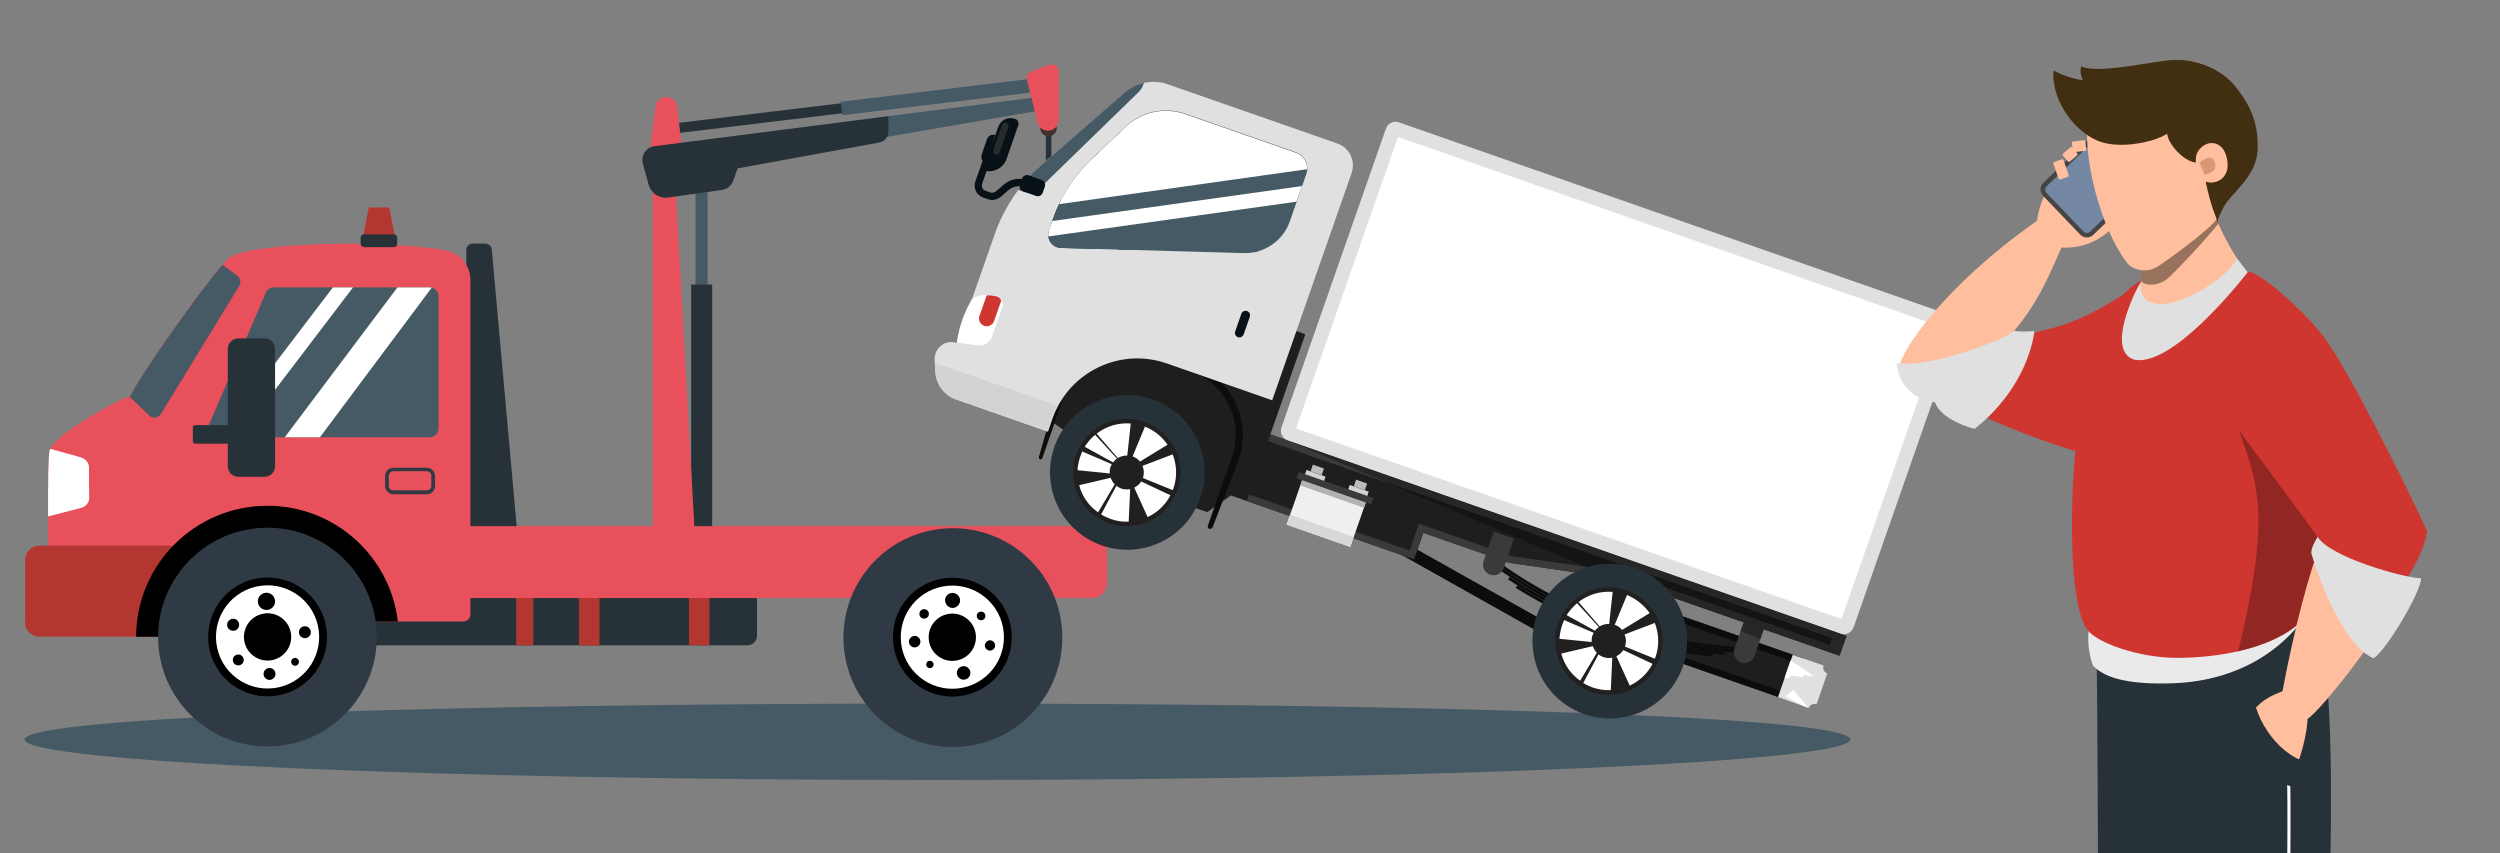 <?xml version="1.0" encoding="utf-8"?>
<!-- Generator: Adobe Illustrator 24.3.0, SVG Export Plug-In . SVG Version: 6.00 Build 0)  -->
<svg version="1.1" id="Layer_1" xmlns="http://www.w3.org/2000/svg" xmlns:xlink="http://www.w3.org/1999/xlink" x="0px" y="0px"
	 viewBox="0 0 1216 415" style="enable-background:new 0 0 1216 415;" xml:space="preserve">
<rect x="0" y="0" width="1216" height="415" fill="#808080" stroke="none"/>
<style type="text/css">
	.st0{fill:#263238;}
	.st1{fill:#3E312C;}
	.st2{fill:#E8505B;}
	.st3{fill:#455A64;}
	.st4{fill:#B43630;}
	.st5{fill:#FFFFFF;}
	.st6{fill:#2F3A45;}
	.st7{fill:#1E1E1E;}
	.st8{fill:#0C0C0C;}
	.st9{fill:#E0E0E0;}
	.st10{fill:#D03630;}
	.st11{fill:#D3D3D3;}
	.st12{fill:#155656;}
	.st13{fill:#081216;}
	.st14{fill:#3A3A3A;}
	.st15{fill:#EFEFEF;}
	.st16{fill:#D8D8D8;}
	.st17{fill:#B2B2B2;}
	.st18{fill:#BCBCBC;}
	.st19{opacity:0.34;}
	.st20{fill:#272B2B;}
	.st21{fill:#221F20;}
	.st22{clip-path:url(#SVGID_2_);}
	.st23{opacity:0.6;fill:#C8D8DE;}
	.st24{fill:#FFBE9D;}
	.st25{fill:#422E11;}
	.st26{fill:#7488A4;}
	.st27{fill:#454545;}
	.st28{opacity:0.4;}
	.st29{fill:#F5C5A7;}
	.st30{fill:#EAEAEA;}
	.st31{opacity:0.3;}
	.st32{fill:#707070;}
	.st33{fill:#DFA147;}
	.st34{opacity:0.5;fill:#B3734C;}
</style>
<g>
	<g>
		<rect x="508.7" y="64.7" class="st0" width="2.7" height="31.8"/>
		<circle class="st1" cx="510" cy="62.3" r="4"/>
		<path class="st2" d="M323.9,47.2L323.9,47.2c-2.7,0.1-4.8,2-5.1,4.6L316,75.3c-0.3,2.3,1.8,4.2,4.1,3.7l9.3-2.2
			c1.7-0.4,2.7-2,2.5-3.6l-2.5-21.3C329,49.1,326.7,47.1,323.9,47.2z"/>
		<g>
			
				<rect x="330.2" y="54.5" transform="matrix(0.993 -0.12 0.12 0.993 -4.136 45.248)" class="st0" width="86" height="4.9"/>
			
				<rect x="408.9" y="43.7" transform="matrix(0.993 -0.12 0.12 0.993 -2.344 55.169)" class="st3" width="93" height="6.6"/>
		</g>
		<rect x="338.3" y="87.5" class="st3" width="5.9" height="52.6"/>
		<rect x="336.2" y="138.4" class="st0" width="10.2" height="118.1"/>
		<polygon class="st2" points="317.5,74.6 327.9,78.9 338.3,266.1 317.5,266.1 		"/>
		<polygon class="st3" points="512.7,46.2 507.2,53.5 424.2,67.8 432.1,56.5 		"/>
		<path class="st0" d="M318.4,71.1l113.7-14.6v7.6c0,2.5-1.8,4.7-4.3,5.2l-69,12.6l-2.2,6.1c-0.9,2.4-3,4.1-5.5,4.4l-26.2,3.7
			c-4.2,0.6-8.2-2.1-9.4-6.2l-2.8-10.3C311.6,75.6,314.3,71.6,318.4,71.1z"/>
		<path class="st2" d="M510.5,63.5L510.5,63.5c2.6-0.4,4.5-2.6,4.5-5.2V34.6c0-2.3-2.3-3.9-4.5-3.1l-8.9,3.3
			c-1.6,0.6-2.5,2.3-2.1,3.9l5.1,20.8C505.3,62.2,507.8,63.9,510.5,63.5z"/>
	</g>
	<path class="st3" d="M11.9,359.7c0,10.9,198.8,19.7,444.1,19.7S900,370.6,900,359.7c0-10.9-197.3-17.5-442.6-17.5
		S11.9,348.8,11.9,359.7z"/>
	<g>
		<path class="st0" d="M169.6,313.9h193.9c2.6,0,4.7-2.1,4.7-4.7v-17.4c0-2.6-2.1-4.7-4.7-4.7H169.6c-2.6,0-4.7,2.1-4.7,4.7v17.4
			C165,311.8,167,313.9,169.6,313.9z"/>
		<path class="st0" d="M229.9,265.9h18.9c1.8,0,3.3-1.6,3.1-3.4l-12.7-141.2c-0.1-1.6-1.5-2.8-3.1-2.8h-6.2c-1.7,0-3.1,1.4-3.1,3.1
			v141.2C226.8,264.5,228.2,265.9,229.9,265.9z"/>
		<path class="st4" d="M177.5,115.9h13.7c0.6,0,1-0.8,0.8-1.5l-2.5-12.6c-0.1-0.5-0.4-0.9-0.8-0.9h-8.7c-0.4,0-0.7,0.4-0.8,0.9
			l-2.4,12.6C176.5,115.1,176.9,115.9,177.5,115.9z"/>
		<path class="st2" d="M228.8,298.8V136.1c0-7-5-13.1-11.9-14.3c-28.7-5.3-98.1-4.2-106.4,4.3c-9.4,9.7-41.2,54.6-47.2,66.5
			c-9.1,3.4-37.5,19.3-39.2,26.7c-1.7,7.4,0,83,0,83h201.2C227.3,302.3,228.8,300.7,228.8,298.8z"/>
		<path class="st3" d="M209,139.8h-75.8c-1.7,0-3.3,1-3.9,2.6l-27.7,64.3c-1.2,2.8,0.9,6,3.9,6H209c2.4,0,4.3-1.9,4.3-4.3v-64.3
			C213.3,141.7,211.4,139.8,209,139.8z"/>
		<path class="st3" d="M78.3,201.3c-1.2,2-4,2.4-5.7,0.8l-9.8-9.3c0.2-0.1,0.4-0.2,0.6-0.2c5.5-11.1,33.3-50.5,44.8-63.8l7.2,5.3
			c1.5,1.1,2,3.3,1,4.9L78.3,201.3z"/>
		<path class="st5" d="M24.5,218.4c0.3,0,0.7,0.1,1,0.2c4.5,1.3,9.9,2.8,13.6,3.8c2.5,0.7,4.2,2.7,4.2,5c-0.1,4.4,0,10.8,0.1,14.8
			c0,2.3-1.7,4.3-4.2,4.9l-15.8,4.1c-0.1-15.4,0.1-29.1,0.7-32C24.2,219,24.3,218.7,24.5,218.4z"/>
		<path class="st6" d="M187.3,236.4v-4.9c0-2.2,1.8-4,4-4h16.3c2.2,0,4,1.8,4,4v4.9c0,2.2-1.8,4-4,4h-16.3
			C189.1,240.3,187.3,238.5,187.3,236.4z M191.3,229.2c-1.2,0-2.2,1-2.2,2.2v4.9c0,1.2,1,2.2,2.2,2.2h16.3c1.2,0,2.2-1,2.2-2.2v-4.9
			c0-1.2-1-2.2-2.2-2.2H191.3z"/>
		<rect x="335.1" y="287.2" class="st4" width="10" height="26.7"/>
		<rect x="281.6" y="287.2" class="st4" width="10" height="26.7"/>
		<rect x="251.1" y="287.2" class="st4" width="8.3" height="26.7"/>
		<path class="st2" d="M220.6,290.9h310.6c4,0,7.2-3.2,7.2-7.2v-20.6c0-4-3.2-7.2-7.2-7.2H220.6c-4,0-7.2,3.2-7.2,7.2v20.6
			C213.3,287.7,216.6,290.9,220.6,290.9z"/>
		<path class="st4" d="M19.1,309.7h112c3.8,0,6.9-3.1,6.9-6.9v-30.5c0-3.8-3.1-6.9-6.9-6.9h-112c-3.8,0-6.9,3.1-6.9,6.9v30.5
			C12.2,306.6,15.3,309.7,19.1,309.7z"/>
		<g>
			<path d="M145.1,302.3l-63.5,7.4H66.2c0.1-35.2,28.7-63.7,63.9-63.7c32.7,0,59.7,24.6,63.4,56.3H145.1z"/>
			
				<ellipse transform="matrix(0.995 -9.853734e-02 9.853734e-02 0.995 -29.903 14.332)" class="st6" cx="130.1" cy="309.9" rx="53.2" ry="53.2"/>
			<ellipse transform="matrix(0.973 -0.23 0.23 0.973 -67.719 38.189)" cx="130.1" cy="309.9" rx="28.9" ry="28.9"/>
			
				<ellipse transform="matrix(0.973 -0.23 0.23 0.973 -67.719 38.189)" class="st5" cx="130.1" cy="309.9" rx="25.1" ry="25.1"/>
			<ellipse transform="matrix(0.973 -0.23 0.23 0.973 -67.718 38.189)" cx="130.1" cy="309.9" rx="11.5" ry="11.5"/>
			<path d="M125.4,292.5c0,2.3,1.9,4.2,4.2,4.2c2.3,0,4.2-1.9,4.2-4.2c0-2.3-1.9-4.2-4.2-4.2C127.3,288.3,125.4,290.2,125.4,292.5z"
				/>
			<path d="M113,301c-1.6,0.2-2.7,1.7-2.5,3.3c0.2,1.6,1.7,2.7,3.3,2.5c1.6-0.2,2.7-1.7,2.5-3.3C116.1,301.9,114.6,300.7,113,301z"
				/>
			<path d="M113.7,319.5c-0.8,1.2-0.5,2.9,0.7,3.7c1.2,0.8,2.9,0.5,3.7-0.7c0.8-1.2,0.5-2.9-0.7-3.7
				C116.2,318,114.5,318.3,113.7,319.5z"/>
			<circle cx="131.1" cy="327.8" r="2.9"/>
			<path d="M141.6,321.9c0,1,0.8,1.9,1.9,1.9s1.9-0.8,1.9-1.9c0-1-0.8-1.9-1.9-1.9S141.6,320.9,141.6,321.9z"/>
			<path d="M145.4,307.5c0,1.6,1.3,2.9,2.9,2.9c1.6,0,2.9-1.3,2.9-2.9c0-1.6-1.3-2.9-2.9-2.9C146.7,304.6,145.4,305.9,145.4,307.5z"
				/>
		</g>
		<polygon class="st5" points="171.7,139.8 116.2,212.7 106.4,212.7 161.9,139.8 		"/>
		<g>
			
				<ellipse transform="matrix(0.993 -0.122 0.122 0.993 -34.393 58.93)" class="st6" cx="463.3" cy="309.9" rx="53.2" ry="53.2"/>
			<ellipse transform="matrix(0.707 -0.707 0.707 0.707 -83.431 418.374)" cx="463.3" cy="309.9" rx="28.9" ry="28.9"/>
			
				<ellipse transform="matrix(0.707 -0.707 0.707 0.707 -83.431 418.374)" class="st5" cx="463.3" cy="309.9" rx="25.1" ry="25.1"/>
			<ellipse transform="matrix(0.987 -0.16 0.16 0.987 -43.657 78.215)" cx="463.3" cy="309.9" rx="11.5" ry="11.5"/>
			<path d="M459.7,292.3c0.2,2,1.9,3.5,3.9,3.4c2-0.2,3.5-1.9,3.4-3.9c-0.2-2-1.9-3.5-3.9-3.4C461,288.5,459.5,290.3,459.7,292.3z"
				/>
			<path d="M447.2,298.6c0,1.3,1,2.3,2.3,2.3c1.3,0,2.3-1,2.3-2.3c0-1.3-1-2.3-2.3-2.3C448.2,296.3,447.2,297.3,447.2,298.6z"/>
			<path d="M442.1,312.1c0,1.6,1.3,2.8,2.8,2.8s2.8-1.3,2.8-2.8s-1.3-2.8-2.8-2.8S442.1,310.6,442.1,312.1z"/>
			<path d="M450.5,323.2c0,1,0.8,1.8,1.8,1.8c1,0,1.8-0.8,1.8-1.8c0-1-0.8-1.8-1.8-1.8C451.2,321.4,450.5,322.2,450.5,323.2z"/>
			<path d="M465.4,327.3c0,1.8,1.5,3.3,3.3,3.3c1.8,0,3.3-1.5,3.3-3.3c0-1.8-1.5-3.3-3.3-3.3C466.9,324.1,465.4,325.5,465.4,327.3z"
				/>
			<path d="M483.5,312.4c-0.9-1.1-2.4-1.3-3.5-0.4c-1.1,0.9-1.3,2.4-0.4,3.5c0.9,1.1,2.4,1.3,3.5,0.4
				C484.2,315,484.3,313.5,483.5,312.4z"/>
		</g>
		<path class="st0" d="M94.8,206.8h16v-37.1c0-2.8,2.3-5.1,5.1-5.1h12.8c2.8,0,5.1,2.3,5.1,5.1v57.1c0,2.8-2.3,5.1-5.1,5.1h-12.8
			c-2.8,0-5.1-2.3-5.1-5.1v-11h-16c-0.6,0-1-0.5-1-1v-7C93.8,207.3,94.2,206.8,94.8,206.8z"/>
		<path class="st5" d="M210,139.9l-54.4,72.8h-17.1l54.8-72.9H209C209.4,139.8,209.7,139.9,210,139.9z"/>
		<path d="M475.1,299.6c0,1.1,0.9,2.1,2.1,2.1c1.1,0,2.1-0.9,2.1-2.1s-0.9-2.1-2.1-2.1C476,297.5,475.1,298.4,475.1,299.6z"/>
		<path class="st0" d="M177,120.2h14.6c0.9,0,1.6-0.7,1.6-1.6v-3c0-0.9-0.7-1.6-1.6-1.6H177c-0.9,0-1.6,0.7-1.6,1.6v3
			C175.5,119.5,176.2,120.2,177,120.2z"/>
	</g>
</g>
<g>
	<path class="st7" d="M812.1,320.6l56.8,19.8c2.4,0.8,5-0.4,5.8-2.8l4.2-11.9c0.8-2.4-0.4-5-2.8-5.8l-56.8-19.8
		c-2.4-0.8-5,0.4-5.8,2.8l-4.2,11.9C808.4,317.2,809.7,319.8,812.1,320.6z"/>
	<path class="st8" d="M809,316.2c0,1.9,1.1,3.7,3.1,4.4l56.8,19.8c1.9,0.7,4,0,5.1-1.6L809,316.2z"/>
	<path class="st8" d="M879.1,324.3c0-1.9-1.1-3.7-3-4.4l-56.8-19.8c-1.9-0.7-4,0-5.1,1.6L879.1,324.3z"/>
	
		<rect x="635.8" y="277.9" transform="matrix(0.872 0.49 -0.49 0.872 228.209 -310.651)" class="st8" width="144.2" height="6"/>
	<polygon class="st7" points="630.6,161 634.9,162.6 617.9,211.3 895.5,308.3 892.1,318 787.1,281.4 734.3,273.8 692.3,259.2 
		687.8,272.1 598.7,241 587.2,249.1 576.5,245.4 517.4,209.2 508.5,203 537.3,159.3 609.8,168.4 	"/>
	<g>
		<path class="st8" d="M588.2,257.2L588.2,257.2c-0.6-0.2-0.9-0.9-0.7-1.5l11.7-33.4c6-17.1-3-35.8-20.1-41.8l-12.3-4.3l1.1-3.2
			l12.3,4.3c18.9,6.6,28.8,27.3,22.3,46.2l-12.7,33C589.4,257.1,588.8,257.4,588.2,257.2z"/>
	</g>
	<g>
		<path class="st8" d="M505.9,223.4L505.9,223.4c-0.4-0.2-0.7-0.6-0.6-1.1l8-27.9l3.2,1.1l-9.5,27.3
			C506.8,223.3,506.3,223.6,505.9,223.4z"/>
	</g>
	<path class="st9" d="M465.3,166.8l18.5-52.8c4.6-13.2,12.6-25,23.2-34.2l40.4-34.9c5.7-4.9,13.6-6.4,20.6-3.9l82.5,28.8
		c5.9,2.1,9,8.5,6.9,14.4l-38.6,110.5l-51.2-17.9c-22.8-8-47.7,4.1-55.7,26.8l-2.2,6.4L465,194.3c-5.7-2-9.6-7.2-10-13.1l-0.4-5.9
		c-0.4-5.5,4.6-10.1,10-8.7C464.8,166.6,465.1,166.7,465.3,166.8L465.3,166.8z"/>
	<g>
		<path class="st5" d="M475.5,168C475.5,168,475.5,168,475.5,168c3.1,0.4,6.1-1.5,7.1-4.5l4.9-13.9c0.9-2.5-0.7-5.2-3.3-5.7
			c-8.3-1.6-11.5,1.7-11.5,1.7v0c-3.6,6.1-6,12.8-7.1,19.7l-0.2,1.3L475.5,168z"/>
	</g>
	<path class="st10" d="M484.1,144c-1.5-0.3-2.8-0.4-4-0.4c-0.1,0.2-0.3,0.5-0.4,0.7l-3.3,9.4c-0.7,2,0.4,4.1,2.3,4.8
		c2,0.7,4.1-0.4,4.8-2.3l3.3-9.4c0.1-0.2,0.1-0.5,0.2-0.7C486.5,145,485.5,144.2,484.1,144z"/>
	<path class="st11" d="M454.7,176.5l0.3,4.6c0.4,6,4.3,11.2,10,13.1l44.7,15.6l2.2-6.4c0.7-2.1,1.6-4.2,2.7-6.1L454.7,176.5z"/>
	<path class="st12" d="M532.4,76.1l2,2c0.6,0.6,1.2,0.9,1.9,1.2c1.7,0.6,3.7,0.3,5.1-1l5.3-4.8c1-0.9,1.6-2.2,1.7-3.6
		c0.1-1.4-0.4-2.7-1.4-3.7l-2-2.2c0,0,0,0,0,0l-1.7,1.6l2,2.2c0.5,0.6,0.8,1.3,0.7,2c0,0.8-0.4,1.5-0.9,2l-5.3,4.8
		c-1.1,1-2.8,1-3.9-0.1l-2-2L532.4,76.1C532.4,76.1,532.4,76.1,532.4,76.1z"/>
	<path class="st12" d="M611.7,122.3l-3.5-10.5c-0.1-0.4-0.5-0.8-1-1l-0.1,0L576.4,100c-0.5-0.2-1.1-0.1-1.6,0.2l0,0l-31.1,21.2
		l8.7,0.2l23.8-18.1l29.3,10.2l4,9C610.2,122.7,611,122.5,611.7,122.3z"/>
	<path class="st12" d="M534.6,115.1c0.8-2.1,0.5-4.5-0.6-6.5l-2.1-3.7c-1.9-3.3-5.1-5.7-8.9-6.5l-6.8-1.4c-1.5,2.9-2.8,5.9-3.9,9
		l-2.1,6.1c-1.4,4.1,1.5,8.4,5.9,8.5l16.4,0.5L534.6,115.1z"/>
	<path class="st3" d="M495.3,92.3l2.7,1c2.7,0.9,5.7,0.3,7.7-1.7l48.1-46.8c1-1,1.8-2.2,2.3-3.6l0.3-0.9c-3.4,0.7-6.5,2.3-9.2,4.6
		L507,79.8C502.6,83.5,498.7,87.7,495.3,92.3z"/>
	<path class="st13" d="M506.6,87.5l-6.2-2.2c-1.3-0.5-2.8,0.2-3.3,1.6l-1,2.9c-0.5,1.3,0.2,2.8,1.6,3.3l6.2,2.2
		c1.3,0.5,2.8-0.2,3.3-1.6l1-2.9C508.7,89.5,508,88,506.6,87.5z"/>
	<g>
		<path class="st13" d="M480.5,96.9l-2.3-0.8c-3.2-1.1-4.9-4.6-3.8-7.8l6.2-17.7c0.3-0.9,1.3-1.4,2.2-1.1c0.9,0.3,1.4,1.3,1.1,2.2
			l-6.2,17.7c-0.5,1.4,0.3,3,1.7,3.4l2.3,0.8c0.9,0.3,1.9,0.1,2.7-0.5l3.7-3.2c3.2-2.8,7.7-3.7,11.8-2.2l2.9,1
			c0.9,0.3,1.4,1.3,1.1,2.2s-1.3,1.4-2.2,1.1l-2.9-1c-2.9-1-6.1-0.4-8.4,1.6l-3.7,3.2C484.9,97.2,482.6,97.7,480.5,96.9z"/>
	</g>
	<path class="st13" d="M493.7,57.8L493.7,57.8c-3.4-1.2-7,0.6-8.2,4l-7.4,21l0,0c4.7,1.6,9.9-0.8,11.5-5.5l5.6-16.1
		C495.8,59.7,495.1,58.2,493.7,57.8z"/>
	<path class="st13" d="M479.4,79.2L479.4,79.2l4.7-13.5l0,0c-1.6-0.6-3.4,0.3-4,1.9l-2.6,7.6C476.9,76.9,477.8,78.7,479.4,79.2z"/>
	<g>
		<path class="st8" d="M849.9,314.9c-44.4-1.8-87.2-16.7-123-43c-0.3,0.4-0.6,0.8-0.8,1.2c36,26.4,79.1,41.5,123.8,43.3
			C849.9,315.9,849.9,315.4,849.9,314.9z"/>
		<path class="st8" d="M843.7,316c-40.4-2.7-79.4-16.3-112.7-39.4c-0.3,0.4-0.5,0.8-0.8,1.2c33.5,23.2,72.7,36.9,113.4,39.6
			C843.7,317,843.7,316.5,843.7,316z"/>
		<path class="st8" d="M838.8,317.1c-37.3-3.3-73.2-15.9-104.5-36.5c-0.3,0.4-0.5,0.8-0.8,1.2c31.5,20.8,67.6,33.4,105.1,36.7
			C838.7,318,838.7,317.6,838.8,317.1z"/>
		<path class="st8" d="M833.3,318c-33.9-3.8-66.4-15.2-95.3-33.3c-0.3,0.4-0.5,0.8-0.8,1.2c29,18.2,61.8,29.7,95.9,33.5
			C833.2,318.9,833.2,318.5,833.3,318z"/>
	</g>
	<g>
		<polygon class="st14" points="617.9,211.3 616.7,214.5 891.1,310.4 890,313.7 788.3,278.1 788,278 787.6,278 735.2,270.5 
			693.5,255.9 690.2,254.8 689.1,258 685.7,267.8 607.6,240.5 606.5,243.7 687.8,272.1 692.3,259.2 734.3,273.8 787.1,281.4 
			894.8,319 898.2,309.3 		"/>
	</g>
	
		<rect x="628.7" y="238.3" transform="matrix(0.944 0.33 -0.33 0.944 118.513 -198.846)" class="st15" width="32.8" height="22.9"/>
	
		<rect x="625.7" y="255.6" transform="matrix(0.944 0.33 -0.33 0.944 121.127 -197.4)" class="st16" width="32.8" height="5.1"/>
	
		<rect x="632" y="238.8" transform="matrix(0.944 0.33 -0.33 0.944 115.561 -200.474)" class="st17" width="32.8" height="2.8"/>
	
		<rect x="630.1" y="235.8" transform="matrix(0.944 0.33 -0.33 0.944 114.678 -200.959)" class="st14" width="38.6" height="3.2"/>
	<g>
		
			<rect x="634.9" y="230.1" transform="matrix(0.944 0.33 -0.33 0.944 112.085 -198.146)" class="st11" width="9.8" height="2.2"/>
		
			<rect x="637.9" y="226.8" transform="matrix(0.944 0.33 -0.33 0.944 111.259 -198.6)" class="st18" width="5.7" height="3.4"/>
		
			<rect x="655.9" y="237.4" transform="matrix(0.944 0.33 -0.33 0.944 115.679 -204.655)" class="st11" width="9.8" height="2.2"/>
		
			<rect x="658.9" y="234.1" transform="matrix(0.944 0.33 -0.33 0.944 114.856 -205.113)" class="st18" width="5.7" height="3.4"/>
	</g>
	<g>
		<path class="st14" d="M724.8,279.5L724.8,279.5c-2.7-0.9-4.1-3.9-3.2-6.6l5-14.3l9.8,3.4l-5,14.3
			C730.5,279,727.5,280.5,724.8,279.5z"/>
		<path class="st14" d="M846.8,322.2L846.8,322.2c-2.7-0.9-4.1-3.9-3.2-6.6l5-14.3l9.8,3.4l-5,14.3
			C852.5,321.7,849.5,323.1,846.8,322.2z"/>
	</g>
	<g>
		<path class="st5" d="M627.5,211c-0.8-0.3-1.2-1.2-0.9-2l50.8-145.3c0.3-0.8,1.2-1.2,2-0.9l268.9,94c0.8,0.3,1.2,1.2,0.9,2
			L898.4,304c-0.3,0.8-1.2,1.2-2,0.9L627.5,211z"/>
		<path class="st9" d="M949.3,153.5l-268.9-94c-2.6-0.9-5.4,0.5-6.3,3.1l-50.8,145.3c-0.9,2.6,0.5,5.4,3.1,6.3l268.9,94
			c2.6,0.9,5.4-0.5,6.3-3.1l50.8-145.3C953.3,157.2,951.9,154.4,949.3,153.5z M895.7,301.1l-265.3-92.7L680,66.6l265.3,92.7
			L895.7,301.1z"/>
	</g>
	<polygon class="st19" points="787.1,281.4 848.1,302.7 846.6,306.9 856.3,310.9 857.9,306.1 888.6,316.8 894.8,319 898.2,309.3 
		626.4,214.3 783.2,280.8 	"/>
	<path class="st13" d="M602.1,164L602.1,164c-1.1-0.4-1.7-1.6-1.3-2.8l3-8.6c0.4-1.1,1.6-1.7,2.8-1.3l0,0c1.1,0.4,1.7,1.6,1.3,2.8
		l-3,8.6C604.4,163.8,603.2,164.4,602.1,164z"/>
	<path class="st20" d="M484.1,75.2L484.1,75.2c0.9,0.3,1.8-0.2,2.1-1l4.3-12.4c0.3-0.9-0.2-1.8-1-2.1l0,0c-0.9-0.3-1.8,0.2-2.1,1
		l-4.3,12.4C482.8,74,483.2,74.9,484.1,75.2z"/>
	<g>
		
			<ellipse transform="matrix(0.492 -0.871 0.871 0.492 78.521 594.119)" class="st0" cx="548.1" cy="229.8" rx="37.6" ry="37.6"/>
		
			<ellipse transform="matrix(0.901 -0.434 0.434 0.901 -45.423 260.785)" class="st5" cx="548.1" cy="229.8" rx="25.2" ry="25.2"/>
		<path class="st21" d="M572.4,239.2L572.4,239.2c0.1-0.3,0.2-0.5,0.3-0.8c2.1-6.1,1.9-12.5-0.3-18.1l0,0l0,0
			c-0.7-1.8-1.6-3.5-2.7-5.1l0,0l0,0c-2.9-4.2-7-7.7-12.1-9.7l0,0l0,0c-0.3-0.1-0.6-0.2-0.9-0.3c-2.1-0.7-4.2-1.2-6.3-1.4l0,0l0,0
			c-6.6-0.6-13.1,1.4-18.3,5.4l0,0l-0.3,0.2c-0.2,0.1-0.3,0.2-0.5,0.4l-0.1,0.1l0,0c-2.1,1.8-3.9,3.9-5.4,6.3l0,0l0,0.1
			c-0.5,0.8-1,1.7-1.4,2.6l0,0l0,0c-0.4,0.8-0.7,1.6-1,2.4c-0.9,2.4-1.3,4.9-1.4,7.4l0,0l0,0c-0.4,9.5,4.3,18.6,12.5,23.5l0,0l0,0
			c1.5,0.9,3.1,1.7,4.9,2.3c3.1,1.1,6.3,1.5,9.4,1.4v0l0,0c1.8-0.1,3.5-0.3,5.2-0.7l0.1,0l0.1,0c1.7-0.4,3.3-1,4.8-1.7l0,0l0,0
			c5.1-2.4,9.4-6.3,12.1-11.6l0,0l0,0C571.6,241,572,240.2,572.4,239.2L572.4,239.2z M570.7,237.7c-0.1,0.2-0.2,0.5-0.3,0.7
			l-14.5-5.9c0.7-2,0.6-4.1-0.2-5.9l14.7-5.6C572.4,226.2,572.7,232.1,570.7,237.7z M567.9,216.3l-13.4,8.2c-0.9-1.1-2.1-2-3.6-2.5
			l6-14.5C561.4,209.3,565.2,212.4,567.9,216.3z M532.7,211.5l10.6,11.6l0.4-0.3l-10.3-11.9c4.7-3.6,10.6-5.4,16.6-4.9l-1.7,15.6
			l0,0c-2.7-0.1-5.3,1.1-6.9,3.3l0,0l-13.8-7.6C529.1,215,530.7,213.1,532.7,211.5z M525.5,221.9c0.3-0.8,0.6-1.5,0.9-2.3l14.4,6.2
			l0-0.1c-0.2,0.4-0.4,0.8-0.6,1.3c-0.4,1.1-0.5,2.2-0.4,3.3l0,0l-15.7-1.6C524.2,226.5,524.7,224.2,525.5,221.9z M524.9,236
			l15.3-3.6l0-0.1c0.4,1.2,1.1,2.4,2,3.3l-8.1,13.6C529.5,246,526.3,241.3,524.9,236z M540.2,252.4c-1.6-0.6-3.2-1.3-4.6-2.2
			l7.4-13.9l-0.1-0.1c0.7,0.6,1.5,1,2.4,1.4c1.5,0.5,3,0.6,4.4,0.3l0,0l-0.7,15.8C546.1,253.9,543.1,253.5,540.2,252.4z
			 M558.2,251.5l-6.5-14.3c1.4-0.7,2.5-1.7,3.4-3l0,0l14.2,6.7C566.8,245.7,562.8,249.4,558.2,251.5z"/>
	</g>
	<g>
		
			<ellipse transform="matrix(0.993 -0.122 0.122 0.993 -32.161 97.695)" class="st0" cx="782.6" cy="311.8" rx="37.6" ry="37.6"/>
		
			<ellipse transform="matrix(0.75 -0.661 0.661 0.75 -10.63 595.392)" class="st5" cx="782.6" cy="311.8" rx="25.2" ry="25.2"/>
		<path class="st21" d="M806.9,321.2L806.9,321.2c0.1-0.3,0.2-0.5,0.3-0.8c2.1-6.1,1.9-12.5-0.3-18.1l0,0l0,0
			c-0.7-1.8-1.6-3.5-2.7-5.1l0,0h0c-2.9-4.2-7-7.7-12.1-9.7l0,0l0,0c-0.3-0.1-0.6-0.2-0.9-0.3c-2.1-0.7-4.2-1.2-6.3-1.4l0,0l0,0
			c-6.6-0.6-13.1,1.4-18.3,5.4l0,0l-0.3,0.2c-0.2,0.1-0.3,0.2-0.5,0.4l-0.1,0.1l0,0c-2.1,1.8-3.9,3.9-5.4,6.3l0,0l0,0.1
			c-0.5,0.8-1,1.7-1.4,2.6l0,0l0,0c-0.4,0.8-0.7,1.6-1,2.4c-0.9,2.4-1.3,4.9-1.4,7.4l0,0l0,0c-0.4,9.5,4.3,18.6,12.5,23.5l0,0l0,0
			c1.5,0.9,3.1,1.7,4.9,2.3c3.1,1.1,6.3,1.5,9.4,1.4v0l0,0c1.8-0.1,3.5-0.3,5.2-0.7l0.1,0l0.1,0c1.7-0.4,3.3-1,4.8-1.7l0,0l0,0
			c5.1-2.4,9.4-6.3,12.1-11.6l0,0l0,0C806.1,323,806.5,322.1,806.9,321.2L806.9,321.2z M805.2,319.7c-0.1,0.2-0.2,0.5-0.3,0.7
			l-14.5-5.9c0.7-2,0.6-4.1-0.2-5.9l14.7-5.6C806.9,308.2,807.2,314,805.2,319.7z M802.4,298.2l-13.4,8.2c-0.9-1.1-2.1-2-3.6-2.5
			l6-14.5C795.9,291.3,799.7,294.4,802.4,298.2z M767.1,293.4l10.6,11.6l0.4-0.3l-10.3-11.9c4.7-3.6,10.6-5.4,16.6-4.9l-1.7,15.6
			l0,0c-2.7-0.1-5.3,1.1-6.9,3.3l0,0l-13.8-7.6C763.5,296.9,765.2,295,767.1,293.4z M759.9,303.9c0.3-0.8,0.6-1.5,0.9-2.3l14.4,6.2
			l0-0.1c-0.2,0.4-0.4,0.8-0.6,1.3c-0.4,1.1-0.5,2.2-0.4,3.3l0,0l-15.7-1.6C758.7,308.4,759.1,306.1,759.9,303.9z M759.4,317.9
			l15.3-3.6l0-0.1c0.4,1.2,1.1,2.4,2,3.3l-8.1,13.6C764,327.9,760.8,323.2,759.4,317.9z M774.7,334.4c-1.6-0.6-3.2-1.3-4.6-2.2
			l7.4-13.9l-0.1-0.1c0.7,0.6,1.5,1,2.4,1.4c1.5,0.5,3,0.6,4.4,0.3l0,0l-0.7,15.8C780.6,335.8,777.6,335.4,774.7,334.4z
			 M792.7,333.5l-6.5-14.3c1.4-0.7,2.5-1.7,3.4-3l0,0l14.2,6.7C801.3,327.7,797.3,331.3,792.7,333.5z"/>
	</g>
	<path class="st3" d="M510.3,112.2l2.1-6.2c3.8-10.8,10-20.5,18.3-28.4l16.8-16c7.7-7.4,18.9-9.8,29-6.3l53.9,18.8
		c4.3,1.5,6.5,6.2,5,10.5l-8,23c-3.3,9.5-12.4,15.8-22.5,15.5l-88.7-2.5C511.8,120.6,508.8,116.3,510.3,112.2z"/>
	<path class="st5" d="M633.3,90.5l-121.5,17l-1.6,4.6c-0.3,1-0.4,1.9-0.3,2.9l120.7-16.9L633.3,90.5z"/>
	<g>
		<g>
			<path class="st5" d="M635.8,82.3c0.1-3.5-2-6.8-5.5-8l-53.9-18.8c-10.1-3.5-21.2-1.1-29,6.3l-16.8,16
				c-6.5,6.2-11.7,13.5-15.5,21.5L635.8,82.3z"/>
		</g>
	</g>
	<g>
		<path class="st9" d="M888.8,327.5l-5.2,15c-1.5-0.5-3.2,0.3-3.8,1.8l-15-5.2l7.2-20.6l15,5.2C886.4,325.3,887.2,327,888.8,327.5z"
			/>
		<path class="st5" d="M877.1,328.2l0.1,1.3l-5.6-0.9l-1.8,1.3l-1.8-0.2l2.9-8.4c2.4,1.5,10.5,6.7,11.2,7.7
			C880.8,329.1,877.1,328.2,877.1,328.2z"/>
		<polygon class="st5" points="879.7,344.3 877.1,343.4 868.5,338.7 872.2,335.5 		"/>
	</g>
</g>
<g>
	<defs>
		<rect id="SVGID_1_" x="908" y="-67.3" width="308.2" height="482.4"/>
	</defs>
	<clipPath id="SVGID_2_">
		<use xlink:href="#SVGID_1_"  style="overflow:visible;"/>
	</clipPath>
	<g class="st22">
		<path class="st23" d="M1074.4,680.6c44.9,7.7,74.1-15,97.9,19.5c5.2,7.6,22.1,70.3-26.2,58.2c-65.6-16.4-118.5-13-148.3-17.2
			c-41-5.7-58.2-20.4-49.2-49.2C970.6,650.9,1011,669.7,1074.4,680.6z"/>
		<g>
			<path class="st24" d="M1027.5,110.7c-6.5,7-16,10.3-24.8,9.7c-4.5,9.7-10.8,27.4-25.6,43.4c-11,8.8-47.5,16.2-53.6,15.6
				c1-8.4,21.3-39.7,67.3-72c2.3-16.1,10.9-21.7,12.3-24.6C1008.3,89,1027.5,110.7,1027.5,110.7z"/>
			<path class="st25" d="M1029.5,59.4c-4.1-6.6-20-18.4-17.2-27.1c7.3,3.3,27.2-0.9,40.3-2.7c15.2-2.1,28.4,4.8,34.2,11.9
				c5.6,6.9,12,16,11.3,31.5c-0.6,13-12.8,20.9-16.4,27.5c-4.9,8.7-3.6,12.3-3.4,14.7C1073.4,120.3,1029.5,59.4,1029.5,59.4z"/>
			<path class="st24" d="M1095.4,135.8c-8.6-9.6-22.5-35.3-22.6-48.3c-11.6,5.4-26.9,27.5-31.7,26.3c0.9,9.7,2,24.3-2.9,32.9
				C1064.5,156.6,1087.4,146.3,1095.4,135.8z"/>
			<g>
				<path class="st26" d="M993,92.8l21.3,22.3c0.4,0.4,1,0.4,1.4,0l27.2-26.1c0.4-0.4,0.4-1,0-1.4l-21.3-22.3c-0.4-0.4-1-0.4-1.4,0
					L993,91.3C992.6,91.7,992.6,92.4,993,92.8z"/>
				<path class="st27" d="M1015,115.5c-1.2,0-2.3-0.5-3.2-1.4l-18-18.8c-0.8-0.9-1.3-2-1.3-3.2c0-1.2,0.5-2.3,1.4-3.2l23.7-22.8
					c1.8-1.7,4.7-1.7,6.4,0.1l18,18.8c1.7,1.8,1.7,4.7-0.1,6.4l-23.7,22.8C1017.4,115,1016.3,115.5,1015,115.5
					C1015.1,115.5,1015,115.5,1015,115.5z M1019.2,67.8l-23.7,22.8c-0.4,0.4-0.7,1-0.7,1.6c0,0.6,0.2,1.2,0.6,1.6l18,18.8
					c0.4,0.4,1,0.7,1.6,0.7c0.6,0,1.2-0.2,1.6-0.6l23.7-22.8c0.9-0.9,0.9-2.3,0.1-3.2l-18-18.8c-0.4-0.5-1-0.7-1.6-0.7
					C1020.2,67.1,1019.7,67.3,1019.2,67.8z"/>
			</g>
			<path class="st28" d="M1041.1,113.7c4.9,1.1,20.2-20.9,31.7-26.3c0,6.2,3.6,15.2,6.2,21.4c-4.8,6.2-21.9,24.8-25.6,27.4
				c-3.9,2.6-9.7,3.3-12.1,0.4C1042.4,129,1041.7,120.3,1041.1,113.7z"/>
			<path class="st24" d="M1015.5,57.4c-2.7,24.5,9.2,59.4,20.2,71.7c4.1,2.9,9.2,3.4,14,0.4c4-2.5,25-17.7,28.5-22.9
				c-3.1-7.6-4.5-14.3-5.4-18.3c4.3,1.7,11.3-1,10.7-9c-0.9-11.4-10.6-12.4-14.9-5c-4.9-10-25.2-24.9-25.2-24.9L1015.5,57.4z"/>
			<path class="st25" d="M1022.1,69.1c4.7,1.5,10.2,1.6,15.3,1c7.7-0.9,13.7-3,16.7-5.1c0.3,4.6,7.6,13.3,13.9,14.1
				c0.2-0.8-0.4-2.9,1.1-5.7c1.3-2.5,6.6-5,10.2-11.3s2.3-14.6,3.6-24.4c-6.1-5-15.8-9-26.7-8.5h0c-4.7,2.6-16.8,10-34.1,10.4
				c-10.8,0.3-18.6-2.8-23.3-5.3C997.7,49.8,1010.3,65.4,1022.1,69.1z"/>
			<path class="st29" d="M1114.2,662.3c1.8,9.6,4.3,20.1,5.6,27.6c9.7,1.8,16.7,1.6,16.7,1.6c0.4-9.8,2-24.2,2.5-29.1
				C1131.4,662.7,1114.2,662.3,1114.2,662.3z"/>
			<path class="st29" d="M1046.7,660.9c-0.2,0.6-3.7,18.2-4.3,22.5c-5.9,4.3-24.5,5.9-24.8,5.3c1.2-7.1,2.2-22.3,3.7-29.3
				C1028.3,660.7,1046.7,660.9,1046.7,660.9z"/>
			<path class="st0" d="M1019.8,318.5c0.6,22.4,1.5,331.7,1.5,338.1c17.6,3.5,26.4,1.2,26.4,0c2.3-15.8,24.1-97.4,23.1-107.4
				c-1.6-10.9-7-26-7.2-32.9c2.6-20.2,32.5-199.2,32.5-199.2L1019.8,318.5z"/>
			<path class="st0" d="M1125.7,298.1c-6.1-14.6-72.2,25-77.3,23.9c0.4,14.9,2.2,38.8,4,45.1c2,6.7,8.9,19.9,11.6,28.5
				c2.7,8.6,20.3,129.9,22.7,137.9c2.3,8,5.9,8.4,6.3,13.9c0.4,5.9,18,108,18,108l27.4,1.2c0,0,1.9-82.6,1.9-90.4
				c-1.6-11-11.6-25.2-11.3-34.8C1130.5,496.7,1140.8,334.1,1125.7,298.1z"/>
			<path class="st30" d="M1125.7,292.7c-13.1,24-38,38.3-67.8,39.6c-28.8,1.2-36.3-5.1-39.8-8.4c-3.1-7.9-2.9-17.4-1-22.9
				C1024.4,305.5,1125.7,292.7,1125.7,292.7z"/>
			<path class="st9" d="M1088,125.6c-3.6,8.8-25.5,22.4-36.7,22.3c-9.9-0.1-10.4-6.5-10.1-10.3c0-0.3,0.1-0.6,0.1-0.9
				c-12.5,8.3-13.8,43-13.8,43l26.4,19.7l45.6-58.9L1088,125.6z"/>
			<path class="st10" d="M1035.1,141.9c-14.5,8.7-25,16.1-49.2,20.5c-8.6,13.2-35.4,32.4-34.4,33.5c10.8,6.8,51.6,23.1,67.1,25.7
				C1020.1,206.4,1035.1,141.9,1035.1,141.9z"/>
			<path class="st10" d="M1093.6,132c-7,9-37.6,46.2-55.3,43c-14.1-4.1-0.2-32.9,3-37.9c0.1-0.2,0.1-0.6,0.1-0.8
				c-27.9,17.1-29.7,61.8-31.8,81.9c-2.2,20.1-4.1,74.4,5.6,88c4.5,6.4,25.2,13.9,44.2,13.8c27-0.2,54.9-7.5,65.3-24.2
				c9.4-15.2,35.2-27.6,18-61.4c-17.2-33.8-6.5-61.4-11.9-69.8C1125.3,156.4,1102.6,134.1,1093.6,132z"/>
			<path class="st31" d="M1107.3,208.7l24.8-14.3c0.6,11.4,2.9,25.1,10.5,40.1c17.2,33.8-8.6,46.2-18,61.4
				c-6.5,10.5-20,17.3-35.9,20.9c3.2-14.1,7.8-32.7,9.4-53.1c2.4-29.8-6.3-44.2-11.3-61.1C1100.2,208.2,1096.7,215.7,1107.3,208.7z"
				/>
			<path class="st24" d="M1129.8,262.1c-6.1,13.7-14.1,44.6-19.6,74.1c-4.8,1.9-10,4.1-14.3,9.6c3.7,13.3,14.3,28.4,20,29.1
				c3.3-5.9,6.3-18.6,6.5-25.2c7.2-5.1,31.7-36.6,37.8-48.7C1150,289.7,1129.8,262.1,1129.8,262.1z"/>
			<path class="st10" d="M1078.5,194.4c5,8.5,49.5,66.5,51.9,71.4c15.3,13.2,30.5,20,37.3,20.2c5.6-8.2,11.1-17.6,12.9-27.3
				c-8.2-19-41.5-84.8-50-94.1C1112.2,168.1,1078.5,194.4,1078.5,194.4z"/>
			<path class="st9" d="M1127.3,261.1c-1.6,2.6-3.1,5.5-3.1,7.9c2.3,8.2,14.4,44.3,30.3,51.2c6.1-3.7,23.1-32.2,23.1-38.9
				C1168.6,281,1133.2,270.9,1127.3,261.1z"/>
			<path class="st9" d="M989.6,161.1c-3.3,0-7.8,0.5-9.8-0.3c-7.6,6.1-43.8,18.5-57.2,15.7c1,14.5,13.5,19,18.6,19.2
				c2.2,6.5,11.9,11,19.2,12.9C968.6,202.4,985.8,185.7,989.6,161.1z"/>
			<path class="st5" d="M1125.7,652.5C1125.7,652.5,1125.7,652.5,1125.7,652.5c0.5,0,0.8-0.4,0.7-0.8c-0.2-2.4,0-11.2,0.3-22.3
				c0.5-20.6,1.1-48.7-0.3-60.7c-1.5-12.6-4.3-18.3-7.6-24.9c-1.6-3.1-3.2-6.3-4.8-10.6c-0.6-7.6-0.3-51.9-0.1-91
				c0.2-28.7,0.3-53.5,0.1-60.1c0-0.4-0.4-0.8-0.8-0.7c-0.4,0-0.7,0.4-0.7,0.8c0.2,6.6,0.1,31.4-0.1,60.1c-0.2,39.4-0.5,84,0.1,91.3
				c0,0.1,0,0.1,0,0.2c1.7,4.4,3.3,7.6,4.9,10.8c3.2,6.5,6,12.1,7.5,24.4c1.4,11.9,0.7,40,0.2,60.5c-0.3,11.1-0.5,19.9-0.3,22.4
				C1125,652.2,1125.3,652.5,1125.7,652.5z"/>
			<path class="st0" d="M1124.3,371.1c-14.8-2-28.1-20.9-28.5-35.4c0-1.3-1.5-2-2.6-1.3c-3.3,2.2-7.1,4.4-8.9,5.4
				c-0.6,0.3-0.9,1-0.8,1.7c1.4,11.7,10.5,39.3,40.3,43.3c1,0.1,1.9-0.7,1.9-1.7v-10.3C1125.7,371.9,1125.1,371.2,1124.3,371.1z"/>
			<path class="st32" d="M1105.7,644.5c-0.2,4.5-0.9,18.8-0.9,18.8c9.4,3.9,39.1,8.8,42.4,8.8c1.8-4.1,5.7-20.3,5.3-27.8
				C1145.7,644.7,1105.7,644.5,1105.7,644.5z"/>
			<path class="st32" d="M1062.1,636.9c1,7.3-3.7,29.1-5.5,29.3c-9.8,1.6-39.1-2.9-44-4.7c0-4.3,0-9,0-14.5
				C1015.8,646.5,1055.1,639.3,1062.1,636.9z"/>
			<g>
				<path class="st33" d="M1153.4,710.6c1-10.7-14.4-27.5-26.8-27.2c-13.7,0.3-28,18-27,25.6C1112.2,713,1148.9,715,1153.4,710.6z"
					/>
				<path class="st5" d="M1099.5,708.4c4.2,1.5,8.8,2.5,13.6,3.1c1.8-5.5,6.1-14.8,15.5-15.1c7-0.2,12.8,9.5,14.6,15.3
					c4.6-0.5,8.4-1.3,10.4-2.5c0.3,2.6-0.1,6.1-0.2,7.4c-3.5,2.1-13.7,3.7-26.1,3.7c-11.4,0-23.4-2.7-27.7-4.8
					C1099.4,713,1099.5,708.4,1099.5,708.4z"/>
			</g>
			<g>
				<path class="st33" d="M1046,678.1c6.1,6.5,12.6,20.6,11.6,30.9c-11,6.3-82.4,11.4-96.2,1.2c-1.4-16,36-18.8,53-29.7
					C1025.4,685,1034.1,687.4,1046,678.1z"/>
				<path class="st31" d="M971,713.8c0.2-0.3,0.3-0.5,0.5-0.8c3.3-4.4,9.2-5.6,14.6-6.8c7-1.5,13.9-3.3,20.6-5.6
					c6.4-2.1,12.9-4.6,19.6-4c4.2,0.4,8.3,2,12.4,2.8c3.8,0.8,7.8,1,11.7,1c1.9,0,4.1-0.5,6.3-0.7c0.7,3.2,1,6.4,0.8,9.3
					C1048.3,714.4,995.2,718.8,971,713.8z"/>
				<path class="st32" d="M1012.6,696.3c0.1,0,0.1,0,0.2,0c0.4-0.1,0.7-0.5,0.6-0.9c-0.5-2.2-2.5-9.6-8.3-13.1
					c-3.3-2-7.1-2.3-11.4-1.1c-0.4,0.1-0.6,0.5-0.5,0.9c0.1,0.4,0.5,0.6,0.9,0.5c3.9-1.1,7.3-0.8,10.2,0.9
					c5.3,3.2,7.2,10.1,7.7,12.1C1012,696.1,1012.3,696.3,1012.6,696.3z"/>
				<path class="st32" d="M1003.1,702.8c0.4,0,0.7-0.3,0.7-0.7c0.4-4.6,0.7-15.5-6.6-19.2c-6.4-3.3-9.9-0.7-11.6,0.5l-0.4,0.3
					c-0.3,0.2-0.4,0.7-0.2,1c0.2,0.3,0.7,0.4,1,0.2c0.1-0.1,0.3-0.2,0.4-0.3c1.6-1.1,4.5-3.2,10.1-0.3c6.4,3.3,6.2,13.5,5.8,17.7
					C1002.3,702.4,1002.6,702.7,1003.1,702.8C1003,702.8,1003,702.8,1003.1,702.8z"/>
				<path class="st5" d="M961.8,705.9c0.6-4,7.9-12.7,14.5-12.3c5.9,1.8,7.7,12.3,7.8,17.5c1.3,0,2.6,0,3.9,0
					c9.4-0.1,25.5-5.8,37.4-5.8c11.6,0,25.7,0.1,32.4-1.8c2.2,2.3,2.5,8.6,0.7,12.4c-1.6,1.4-23.2,0-32.7,0.2
					c-9,0.2-47.7,6.9-64.6,1.8C956.8,716.7,958,708.6,961.8,705.9z"/>
				<path class="st32" d="M996,702.3c0.4,0,0.7-0.3,0.7-0.7c0.6-6.1-0.6-14.1-6.3-16.3c-1.7-0.7-3.4-0.5-5.1,0.4
					c-2.6,1.4-4.3,4.3-4.4,5c-0.1,0.4,0.2,0.8,0.6,0.9c0.4,0.1,0.8-0.2,0.9-0.6c0.1-0.4,1.5-2.9,3.7-4.1c1.2-0.6,2.5-0.7,3.7-0.2
					c4.5,1.8,5.9,8.7,5.3,14.7C995.2,701.9,995.5,702.3,996,702.3C996,702.3,996,702.3,996,702.3z"/>
			</g>
			<path class="st34" d="M1069.9,79.1c1.9-1.7,6-4.4,7.4,0c1.4,4.5-3.2,5.2-5,6C1071.7,83.9,1069.9,79.1,1069.9,79.1z"/>
			<path class="st24" d="M1002.2,87.3l3.6-1.3c0.4-0.1,0.6-0.5,0.4-0.9l-2.5-7.2c-0.1-0.4-0.5-0.6-0.9-0.4l-3.6,1.3
				c-0.4,0.1-0.6,0.5-0.4,0.9l2.5,7.2C1001.4,87.2,1001.9,87.4,1002.2,87.3z"/>
			<path class="st24" d="M1006.8,78.6l3.5-3c0.3-0.2,0.3-0.7,0.1-1l-2.4-2.8c-0.2-0.3-0.7-0.3-1-0.1l-3.5,3c-0.3,0.2-0.3,0.7-0.1,1
				l2.4,2.8C1006.1,78.8,1006.6,78.8,1006.8,78.6z"/>
			<path class="st24" d="M1009,74l5.1-0.6c0.4,0,0.7-0.4,0.6-0.8l-0.4-3.8c0-0.4-0.4-0.7-0.8-0.6l-5.1,0.6c-0.4,0-0.7,0.4-0.6,0.8
				l0.4,3.8C1008.2,73.8,1008.6,74.1,1009,74z"/>
		</g>
	</g>
</g>
</svg>
